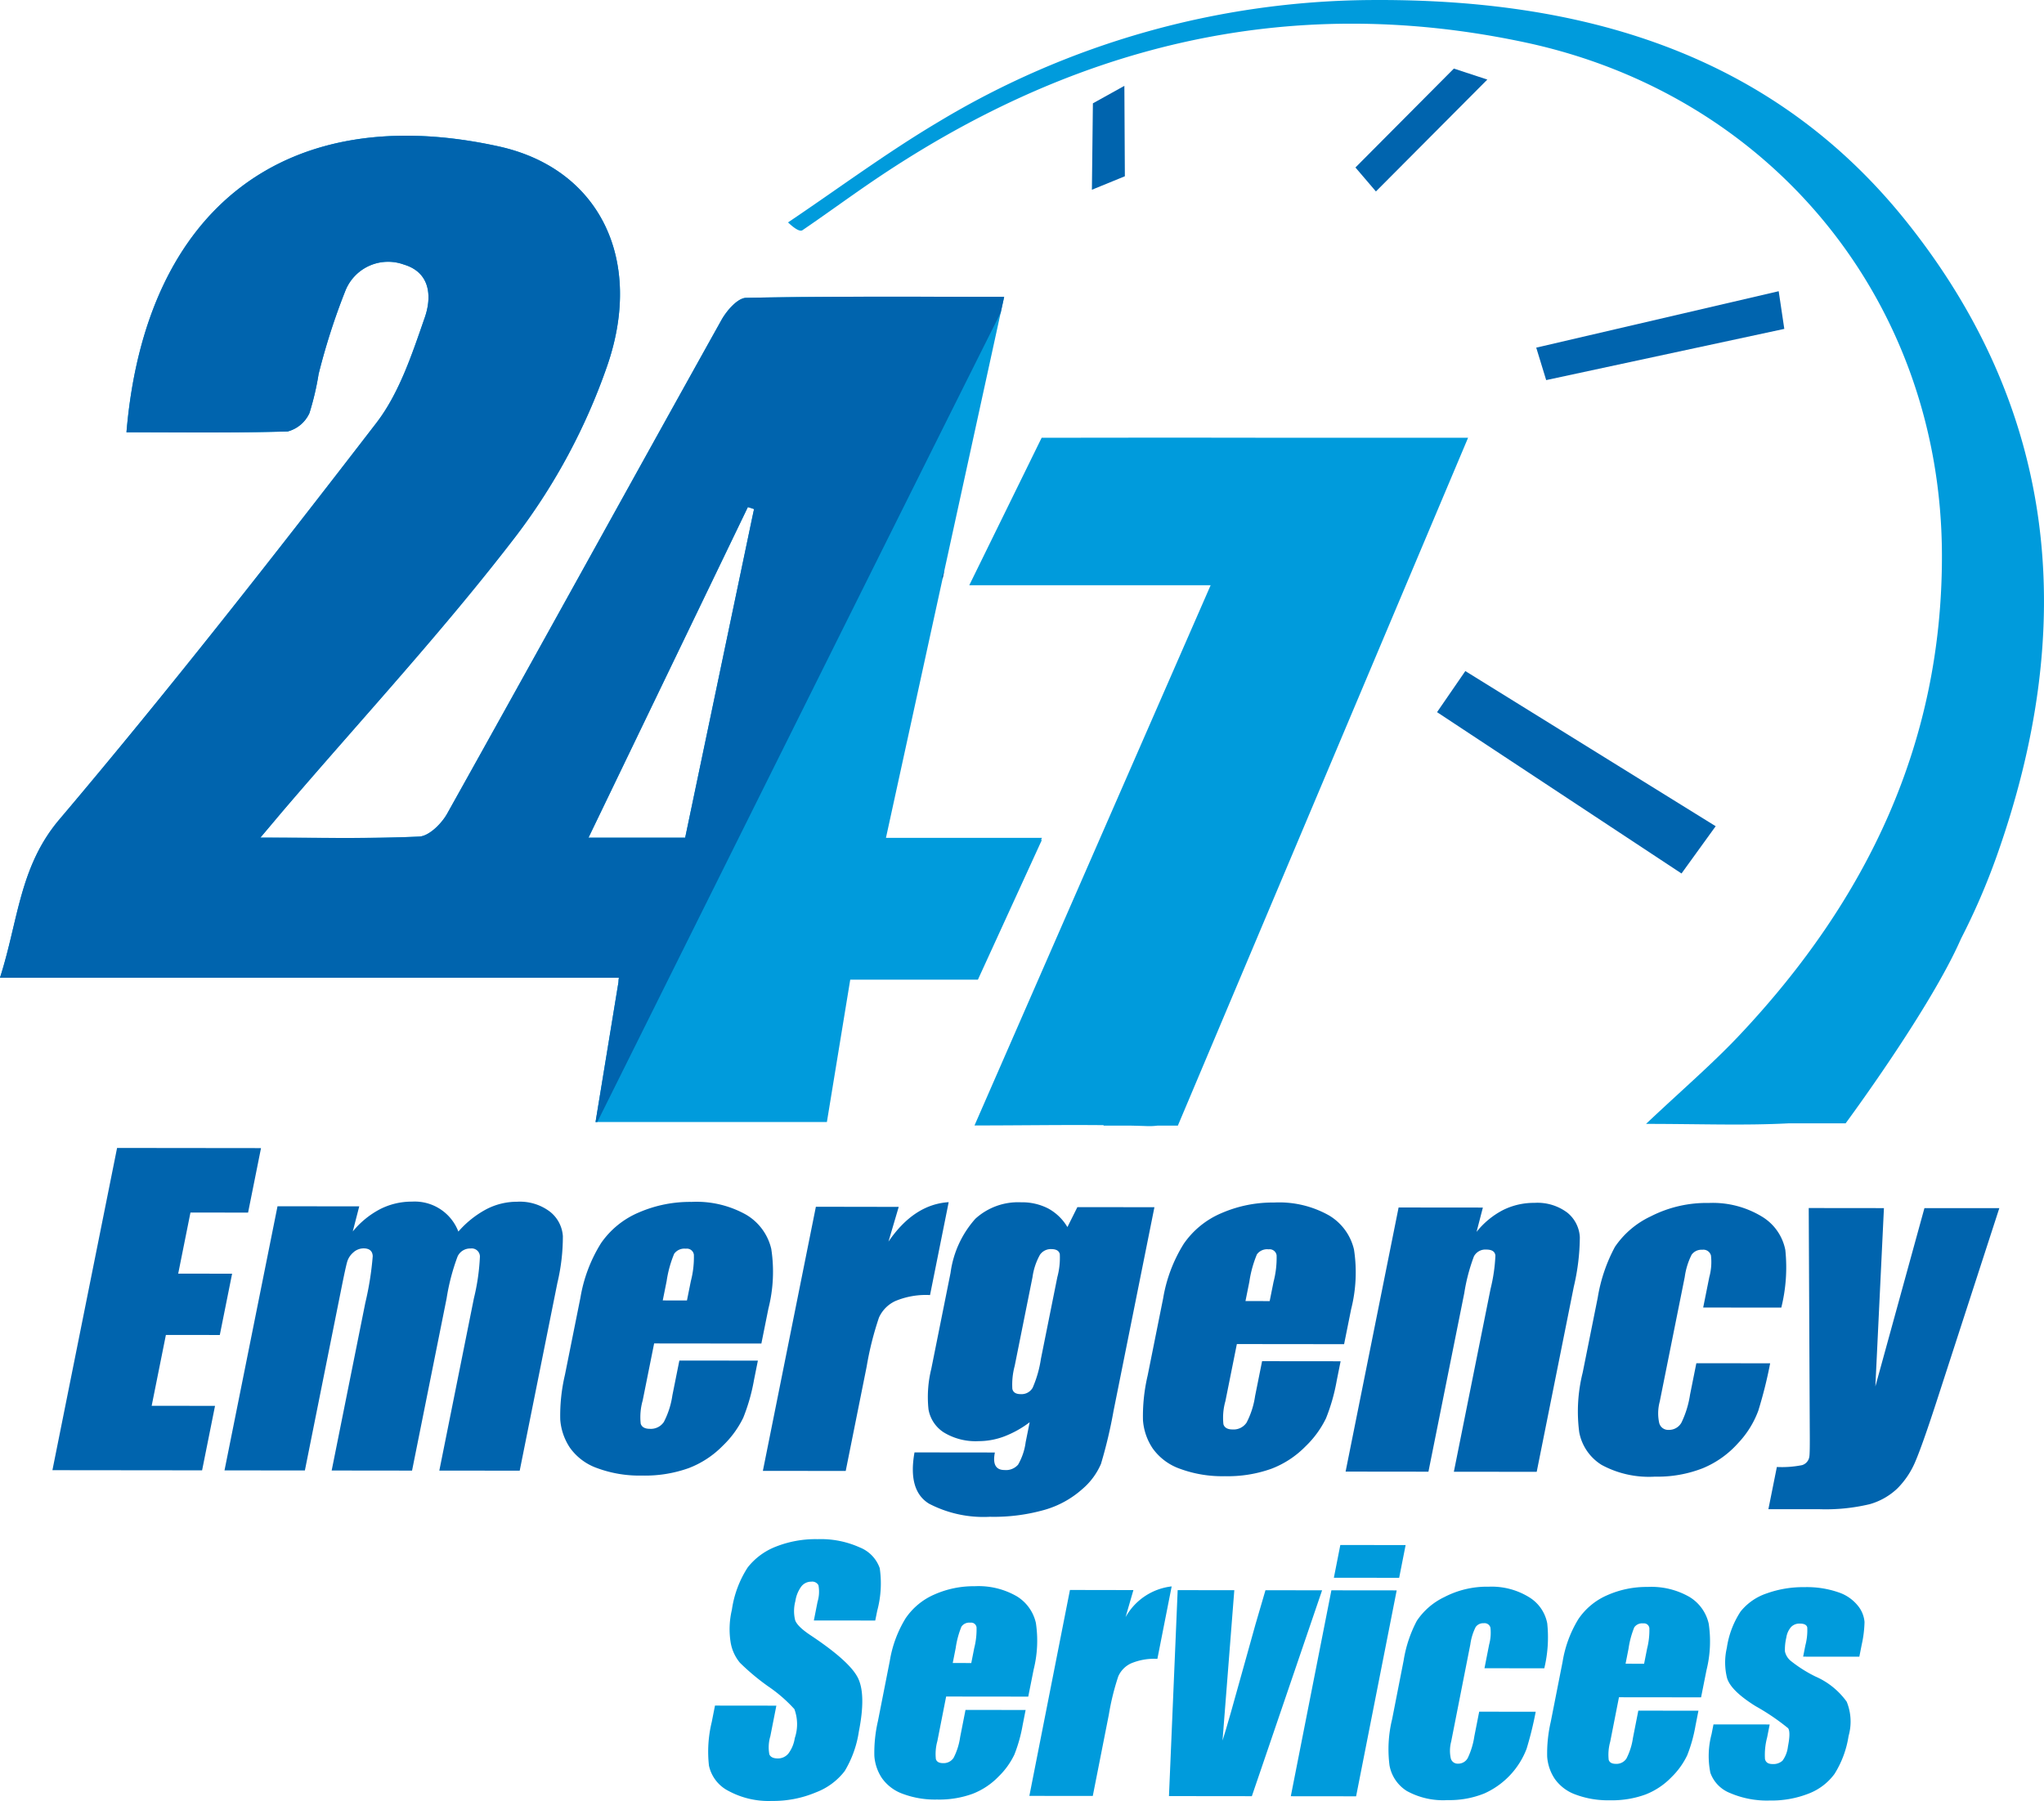 <svg id="Layer_1" data-name="Layer 1" xmlns="http://www.w3.org/2000/svg" viewBox="0 0 178.2 157.023">
  <defs>
    <style>
      .cls-1 {
        fill: #0064ae;
      }

      .cls-2 {
        fill: #009bdc;
      }
    </style>
  </defs>
  <title>24-hr-emergency-blue</title>
  <g>
    <path class="cls-1" d="M241.531,173.509l-2.979,4.122L217.24,163.564l2.465-3.583Z" transform="translate(-91.955 -101.471)"/>
    <path class="cls-2" d="M182.794,174.525h-13.6L179.5,127.351c-7.677,0-15.089-.057-22.5.088-.74.014-1.693,1.117-2.149,1.935-7.993,14.333-15.906,28.711-23.911,43.037-.489.875-1.577,1.957-2.431,2-4.357.2-8.728.093-13.856.093,1.1-1.3,1.648-1.961,2.208-2.616,6.737-7.865,13.794-15.484,20.085-23.691a53.351,53.351,0,0,0,7.952-14.849c3.211-9.325-.735-17.184-9.44-19.107-18.351-4.053-30.813,5.174-32.478,24.92,4.7,0,9.381.065,14.06-.073a2.9,2.9,0,0,0,1.892-1.6,24.145,24.145,0,0,0,.8-3.408,57.337,57.337,0,0,1,2.316-7.216,4.01,4.01,0,0,1,5.118-2.327c2.4.717,2.406,2.933,1.823,4.611-1.109,3.19-2.22,6.6-4.236,9.215-9,11.686-18.1,23.31-27.625,34.559-3.484,4.112-3.572,8.813-5.177,13.8H145.91a2.976,2.976,0,0,0-.035.378l-2,12.2h20.17l2.035-12.41h11.13l5.584-12.2-.088.029Zm-39.534-.015,2.616-5.427,1.388-2.879,2.783-5.774,3.482-7.223,3.627-7.524.539.174-.154.716-5.852,27.938Z" transform="translate(-91.955 -101.471)"/>
    <path class="cls-2" d="M219.945,139.64H203.17q-9.38-.018-18.76,0c-.025,0-.054,0-.081,0h-1.561l-6.311,12.86H197.5L176.914,199.6c3.962,0,7.646-.062,11.255-.026v.038h2.252c.517.012,1.034.026,1.551.044a5.6,5.6,0,0,0,.916-.044h1.756Z" transform="translate(-91.955 -101.471)"/>
    <path class="cls-2" d="M258.165,120.795c-11.87-14.852-28.556-19.462-46.764-19.321a73.94,73.94,0,0,0-37.64,10.631c-4.511,2.68-8.745,5.826-13.105,8.759.709.663,1.077.8,1.263.676,1.926-1.312,3.809-2.688,5.731-4.007,17.4-11.944,36.311-16.829,57.263-12.366,21.575,4.6,36.289,22.684,36.343,44.675.04,16.45-6.562,30.1-17.612,41.845-2.39,2.541-5.057,4.821-8.184,7.776,4.609,0,8.554.154,12.428-.048h4.971s7.387-9.975,10.065-16.109a58.827,58.827,0,0,0,3.1-7.17C273.065,156.324,271.52,137.506,258.165,120.795Z" transform="translate(-91.955 -101.471)"/>
    <polygon class="cls-1" points="134.799 33.141 133.932 30.311 155.07 25.391 155.559 28.676 134.799 33.141"/>
    <polygon class="cls-1" points="95.281 9.009 98.025 7.485 98.068 15.368 95.194 16.544 95.281 9.009"/>
    <polygon class="cls-1" points="126.75 5.979 118.17 14.603 119.956 16.693 129.668 6.938 126.75 5.979"/>
    <g>
      <path class="cls-1" d="M102.162,201.561l12.549.014-1.128,5.623-5.023-.005-1.069,5.327,4.7.005-1.073,5.345-4.7-.005-1.24,6.178,5.524.006-1.128,5.622-13.049-.014Z" transform="translate(-91.955 -101.471)"/>
      <path class="cls-1" d="M123.275,206.653l-.565,2.19a7.692,7.692,0,0,1,2.395-1.953,6.083,6.083,0,0,1,2.776-.649,4.07,4.07,0,0,1,4.035,2.612,8.615,8.615,0,0,1,2.448-1.953,5.788,5.788,0,0,1,2.669-.649,4.34,4.34,0,0,1,2.874.871,2.966,2.966,0,0,1,1.12,2.127,17.477,17.477,0,0,1-.48,4.087L137.264,229.7l-7.008-.008,3.012-15.011a18.719,18.719,0,0,0,.527-3.653.714.714,0,0,0-.815-.7,1.2,1.2,0,0,0-1.131.693,18.665,18.665,0,0,0-.958,3.661l-3.012,15.011-7.008-.008,2.935-14.629a26.859,26.859,0,0,0,.645-4.061q-.034-.677-.8-.678a1.336,1.336,0,0,0-.894.355,1.714,1.714,0,0,0-.549.867q-.139.512-.473,2.178l-3.2,15.965-7.007-.008,4.621-23.028Z" transform="translate(-91.955 -101.471)"/>
      <path class="cls-1" d="M158.333,218.615l-9.349-.01-1,4.981a5.272,5.272,0,0,0-.171,2.013q.142.452.8.452a1.36,1.36,0,0,0,1.219-.6,7.257,7.257,0,0,0,.742-2.317l.609-3.036,6.846.007-.341,1.7a16.485,16.485,0,0,1-.935,3.279,8.586,8.586,0,0,1-1.787,2.445,8.293,8.293,0,0,1-2.975,1.95,11.308,11.308,0,0,1-4.054.647,10.645,10.645,0,0,1-3.911-.646,4.92,4.92,0,0,1-2.372-1.765,5.075,5.075,0,0,1-.855-2.465,15.45,15.45,0,0,1,.41-3.914l1.348-6.716a12.991,12.991,0,0,1,1.8-4.762,7.577,7.577,0,0,1,3.289-2.67,11.2,11.2,0,0,1,4.584-.923,8.838,8.838,0,0,1,4.79,1.125,4.7,4.7,0,0,1,2.175,2.97,13.066,13.066,0,0,1-.247,5.2Zm-6.488-3.756.338-1.683a8.255,8.255,0,0,0,.266-2.308.615.615,0,0,0-.7-.522,1.091,1.091,0,0,0-1.018.441,9.968,9.968,0,0,0-.658,2.386l-.338,1.683Z" transform="translate(-91.955 -101.471)"/>
      <path class="cls-1" d="M170.307,206.7l-.893,3.028q2.225-3.251,5.249-3.44l-1.626,8.1a6.9,6.9,0,0,0-3.018.518,2.9,2.9,0,0,0-1.435,1.448,27.618,27.618,0,0,0-1.073,4.277l-1.825,9.093-7.222-.008,4.621-23.028Z" transform="translate(-91.955 -101.471)"/>
      <path class="cls-1" d="M192.6,206.728l-3.559,17.735a41.377,41.377,0,0,1-1.1,4.642,5.966,5.966,0,0,1-1.652,2.22,8.391,8.391,0,0,1-3.246,1.784,16.182,16.182,0,0,1-4.78.611,10.263,10.263,0,0,1-5.313-1.143q-1.864-1.138-1.267-4.47l7.008.008q-.306,1.527.838,1.528a1.4,1.4,0,0,0,1.184-.467,5.3,5.3,0,0,0,.662-1.963l.349-1.737a8.948,8.948,0,0,1-2.205,1.233,6.32,6.32,0,0,1-2.238.415,5.316,5.316,0,0,1-3.055-.767,2.993,2.993,0,0,1-1.323-2.006,10.241,10.241,0,0,1,.244-3.532l1.678-8.364a8.825,8.825,0,0,1,2.163-4.719,5.521,5.521,0,0,1,3.989-1.436,4.961,4.961,0,0,1,2.368.542,4.376,4.376,0,0,1,1.669,1.619l.868-1.739Zm-8.466,6.1a6.45,6.45,0,0,0,.216-2.013q-.1-.434-.744-.435a1.147,1.147,0,0,0-.984.493,5.536,5.536,0,0,0-.651,1.952l-1.553,7.74a6.241,6.241,0,0,0-.205,2q.1.461.73.461a1.116,1.116,0,0,0,1.041-.555,9.963,9.963,0,0,0,.719-2.516Z" transform="translate(-91.955 -101.471)"/>
      <path class="cls-1" d="M209.136,218.67l-9.349-.01-1,4.981a5.272,5.272,0,0,0-.171,2.013q.142.452.8.452a1.36,1.36,0,0,0,1.219-.6,7.257,7.257,0,0,0,.742-2.317l.609-3.036,6.846.007-.341,1.7a16.485,16.485,0,0,1-.935,3.279,8.586,8.586,0,0,1-1.787,2.445,8.293,8.293,0,0,1-2.975,1.95,11.308,11.308,0,0,1-4.054.647,10.645,10.645,0,0,1-3.911-.646,4.92,4.92,0,0,1-2.372-1.765,5.075,5.075,0,0,1-.855-2.465,15.45,15.45,0,0,1,.41-3.914l1.348-6.716a12.991,12.991,0,0,1,1.8-4.762,7.577,7.577,0,0,1,3.289-2.67,11.2,11.2,0,0,1,4.584-.923,8.838,8.838,0,0,1,4.79,1.125,4.7,4.7,0,0,1,2.175,2.97,13.066,13.066,0,0,1-.247,5.2Zm-6.488-3.756.338-1.683a8.255,8.255,0,0,0,.266-2.308.615.615,0,0,0-.7-.522,1.091,1.091,0,0,0-1.018.441,9.968,9.968,0,0,0-.658,2.386l-.338,1.683Z" transform="translate(-91.955 -101.471)"/>
      <path class="cls-1" d="M221.235,206.759l-.551,2.121a7.147,7.147,0,0,1,2.3-1.9,6.027,6.027,0,0,1,2.746-.631,4.333,4.333,0,0,1,2.868.854,2.944,2.944,0,0,1,1.09,2.145,19.221,19.221,0,0,1-.526,4.313L225.928,229.8l-7.222-.008,3.2-15.948a14.691,14.691,0,0,0,.421-2.9q-.056-.522-.789-.522a1.125,1.125,0,0,0-1.086.6,16.118,16.118,0,0,0-.839,3.2l-3.124,15.566-7.222-.008,4.621-23.028Z" transform="translate(-91.955 -101.471)"/>
      <path class="cls-1" d="M247.252,215.483l-6.81-.007.533-2.655a4.962,4.962,0,0,0,.145-1.883.684.684,0,0,0-.759-.5,1.05,1.05,0,0,0-.927.433,6.137,6.137,0,0,0-.6,1.943l-2.18,10.863a3.928,3.928,0,0,0-.049,1.849.8.8,0,0,0,.824.617,1.235,1.235,0,0,0,1.121-.641,8.516,8.516,0,0,0,.746-2.429l.55-2.742,6.435.007a38.441,38.441,0,0,1-1.036,4.139,8.3,8.3,0,0,1-1.765,2.827,8.423,8.423,0,0,1-3.075,2.183,10.8,10.8,0,0,1-4.17.733,8.668,8.668,0,0,1-4.641-1.02,4.279,4.279,0,0,1-1.958-2.849,13.924,13.924,0,0,1,.3-5.2l1.313-6.542a14.129,14.129,0,0,1,1.5-4.425,7.754,7.754,0,0,1,3.126-2.66,10.67,10.67,0,0,1,5.061-1.166,8.233,8.233,0,0,1,4.593,1.168,4.371,4.371,0,0,1,2.075,2.936A14.569,14.569,0,0,1,247.252,215.483Z" transform="translate(-91.955 -101.471)"/>
      <path class="cls-1" d="M266.26,206.809l-5.406,16.657q-1.284,3.957-1.9,5.4a7.333,7.333,0,0,1-1.576,2.377,5.779,5.779,0,0,1-2.413,1.377,16.532,16.532,0,0,1-4.459.437l-4.379,0,.738-3.679a9.025,9.025,0,0,0,2.2-.162.9.9,0,0,0,.631-.737q.056-.277.037-2.413l-.089-19.266,6.556.007-.747,15.551,4.277-15.547Z" transform="translate(-91.955 -101.471)"/>
    </g>
    <g>
      <path class="cls-2" d="M168.26,242.766l-5.351-.006.32-1.623a3.039,3.039,0,0,0,.08-1.448.614.614,0,0,0-.623-.312,1.086,1.086,0,0,0-.87.419,2.844,2.844,0,0,0-.518,1.272,3.385,3.385,0,0,0-.025,1.652q.177.555,1.364,1.341,3.4,2.262,4.116,3.711t.079,4.669a9.37,9.37,0,0,1-1.234,3.449,5.716,5.716,0,0,1-2.508,1.858,9.567,9.567,0,0,1-3.843.747,7.349,7.349,0,0,1-3.777-.871,3.244,3.244,0,0,1-1.707-2.208,10.908,10.908,0,0,1,.243-3.8l.283-1.434,5.351.006-.525,2.665a3.347,3.347,0,0,0-.086,1.583q.156.353.731.353a1.167,1.167,0,0,0,.943-.445,2.982,2.982,0,0,0,.542-1.326,3.77,3.77,0,0,0-.035-2.531,12.8,12.8,0,0,0-2.3-1.992,19.936,19.936,0,0,1-2.444-2.046,3.733,3.733,0,0,1-.81-1.76,7.363,7.363,0,0,1,.107-2.869,9.179,9.179,0,0,1,1.375-3.679,5.763,5.763,0,0,1,2.459-1.818,9.4,9.4,0,0,1,3.633-.652,8.264,8.264,0,0,1,3.684.721,3.021,3.021,0,0,1,1.738,1.808,9.177,9.177,0,0,1-.216,3.7Z" transform="translate(-91.955 -101.471)"/>
      <path class="cls-2" d="M181.6,249.4l-7.158-.008-.765,3.883a4.184,4.184,0,0,0-.131,1.57q.108.352.615.353a1.035,1.035,0,0,0,.934-.466,5.73,5.73,0,0,0,.568-1.806l.466-2.367,5.242.006-.261,1.326a13.033,13.033,0,0,1-.716,2.556,6.692,6.692,0,0,1-1.368,1.907,6.34,6.34,0,0,1-2.278,1.52,8.516,8.516,0,0,1-3.1.5,8.018,8.018,0,0,1-2.994-.5,3.775,3.775,0,0,1-1.816-1.376,4,4,0,0,1-.655-1.922,12.259,12.259,0,0,1,.314-3.051l1.032-5.236a10.241,10.241,0,0,1,1.375-3.713,5.824,5.824,0,0,1,2.518-2.082,8.445,8.445,0,0,1,3.509-.72,6.67,6.67,0,0,1,3.667.877,3.665,3.665,0,0,1,1.666,2.316,10.369,10.369,0,0,1-.189,4.053Zm-4.967-2.928.259-1.312a6.55,6.55,0,0,0,.2-1.8.472.472,0,0,0-.536-.407.829.829,0,0,0-.78.344,7.881,7.881,0,0,0-.5,1.86l-.259,1.312Z" transform="translate(-91.955 -101.471)"/>
      <path class="cls-2" d="M190.768,240.111l-.684,2.361a5.277,5.277,0,0,1,4.019-2.682l-1.245,6.318a5.2,5.2,0,0,0-2.311.4,2.245,2.245,0,0,0-1.1,1.129,21.853,21.853,0,0,0-.821,3.334l-1.4,7.09-5.529-.006,3.538-17.954Z" transform="translate(-91.955 -101.471)"/>
      <path class="cls-2" d="M207.218,240.13l-6.124,17.951-7.226-.008.759-17.957,4.937.005-1.027,13.112q.468-1.446,2.012-7.046.851-3.126,1.731-6.063Z" transform="translate(-91.955 -101.471)"/>
      <path class="cls-2" d="M214.5,236.186l-.563,2.855-5.693-.006.563-2.855Zm-.779,3.951-3.538,17.954-5.693-.006,3.538-17.954Z" transform="translate(-91.955 -101.471)"/>
      <path class="cls-2" d="M226.589,246.931l-5.214-.006.408-2.07a3.937,3.937,0,0,0,.111-1.468.524.524,0,0,0-.581-.386.8.8,0,0,0-.71.338,4.847,4.847,0,0,0-.463,1.515l-1.669,8.469a3.117,3.117,0,0,0-.038,1.441.614.614,0,0,0,.631.481.943.943,0,0,0,.858-.5,6.727,6.727,0,0,0,.571-1.894l.421-2.138,4.927.005a30.422,30.422,0,0,1-.793,3.227,7,7,0,0,1-3.706,3.906,8.139,8.139,0,0,1-3.193.572,6.54,6.54,0,0,1-3.553-.8,3.337,3.337,0,0,1-1.5-2.221,11.05,11.05,0,0,1,.231-4.053l1-5.1a11.152,11.152,0,0,1,1.145-3.45,5.97,5.97,0,0,1,2.394-2.074,8.049,8.049,0,0,1,3.875-.909,6.216,6.216,0,0,1,3.517.911,3.408,3.408,0,0,1,1.589,2.289A11.562,11.562,0,0,1,226.589,246.931Z" transform="translate(-91.955 -101.471)"/>
      <path class="cls-2" d="M240.258,249.463l-7.158-.008-.765,3.883a4.184,4.184,0,0,0-.131,1.57q.108.352.615.353a1.035,1.035,0,0,0,.934-.466,5.73,5.73,0,0,0,.568-1.806l.466-2.367,5.242.006-.261,1.326a13.033,13.033,0,0,1-.716,2.556,6.692,6.692,0,0,1-1.368,1.907,6.34,6.34,0,0,1-2.278,1.52,8.516,8.516,0,0,1-3.1.5,8.018,8.018,0,0,1-2.994-.5,3.775,3.775,0,0,1-1.816-1.376,4,4,0,0,1-.655-1.922,12.259,12.259,0,0,1,.314-3.051l1.032-5.236a10.241,10.241,0,0,1,1.375-3.713,5.824,5.824,0,0,1,2.518-2.082,8.445,8.445,0,0,1,3.509-.72,6.67,6.67,0,0,1,3.667.877,3.665,3.665,0,0,1,1.666,2.316,10.369,10.369,0,0,1-.189,4.053Zm-4.967-2.928.259-1.312a6.55,6.55,0,0,0,.2-1.8.472.472,0,0,0-.536-.407.829.829,0,0,0-.78.344,7.881,7.881,0,0,0-.5,1.86l-.259,1.312Z" transform="translate(-91.955 -101.471)"/>
      <path class="cls-2" d="M254.056,245.92l-4.9-.005.192-.974a5.117,5.117,0,0,0,.167-1.577q-.078-.332-.653-.332a1,1,0,0,0-.758.3,1.792,1.792,0,0,0-.413.913,4.548,4.548,0,0,0-.122,1.211,1.474,1.474,0,0,0,.531.846,11.747,11.747,0,0,0,2.124,1.342,6.589,6.589,0,0,1,2.73,2.2,4.582,4.582,0,0,1,.163,2.991,8.665,8.665,0,0,1-1.227,3.307,5.03,5.03,0,0,1-2.261,1.716,8.81,8.81,0,0,1-3.369.6,8.13,8.13,0,0,1-3.478-.653,2.972,2.972,0,0,1-1.713-1.761,7.38,7.38,0,0,1,.1-3.356l.171-.866,4.9.005-.224,1.136a5.867,5.867,0,0,0-.186,1.881q.1.433.647.434a1.189,1.189,0,0,0,.878-.29,2.528,2.528,0,0,0,.474-1.224q.253-1.285.016-1.61a19.6,19.6,0,0,0-2.838-1.925q-2.169-1.355-2.486-2.459a5.592,5.592,0,0,1-.018-2.618,7.829,7.829,0,0,1,1.2-3.172,4.9,4.9,0,0,1,2.261-1.574,9.382,9.382,0,0,1,3.305-.551,8.386,8.386,0,0,1,2.983.457,3.628,3.628,0,0,1,1.707,1.2,2.564,2.564,0,0,1,.549,1.381,10.034,10.034,0,0,1-.248,1.989Z" transform="translate(-91.955 -101.471)"/>
    </g>
    <g>
      <path class="cls-1" d="M174.076,151.769l.053.172.162-.742Z" transform="translate(-91.955 -101.471)"/>
      <path class="cls-1" d="M145.875,187.1l-2,12.2h.154c6.184-12.431,28.307-56.89,35.172-70.576l.3-1.371c-7.677,0-15.089-.057-22.5.088-.74.014-1.693,1.117-2.149,1.935-7.993,14.333-15.906,28.711-23.911,43.037-.489.875-1.577,1.957-2.431,2-4.357.2-8.728.093-13.856.093,1.1-1.3,1.648-1.961,2.208-2.616,6.737-7.865,13.794-15.484,20.085-23.691a53.351,53.351,0,0,0,7.952-14.849c3.211-9.325-.735-17.184-9.44-19.107-18.351-4.053-30.813,5.174-32.478,24.92,4.7,0,9.381.065,14.06-.073a2.9,2.9,0,0,0,1.892-1.6,24.146,24.146,0,0,0,.8-3.408,57.338,57.338,0,0,1,2.316-7.216,4.01,4.01,0,0,1,5.118-2.327c2.4.717,2.406,2.933,1.823,4.611-1.109,3.189-2.22,6.6-4.236,9.215-9,11.686-18.1,23.31-27.625,34.559-3.484,4.112-3.572,8.813-5.177,13.8H145.91A2.963,2.963,0,0,0,145.875,187.1ZM143.26,174.51l2.616-5.427,1.388-2.879,2.783-5.774,3.482-7.223,3.627-7.524.539.174-.154.716-5.852,27.938Z" transform="translate(-91.955 -101.471)"/>
    </g>
  </g>
</svg>
